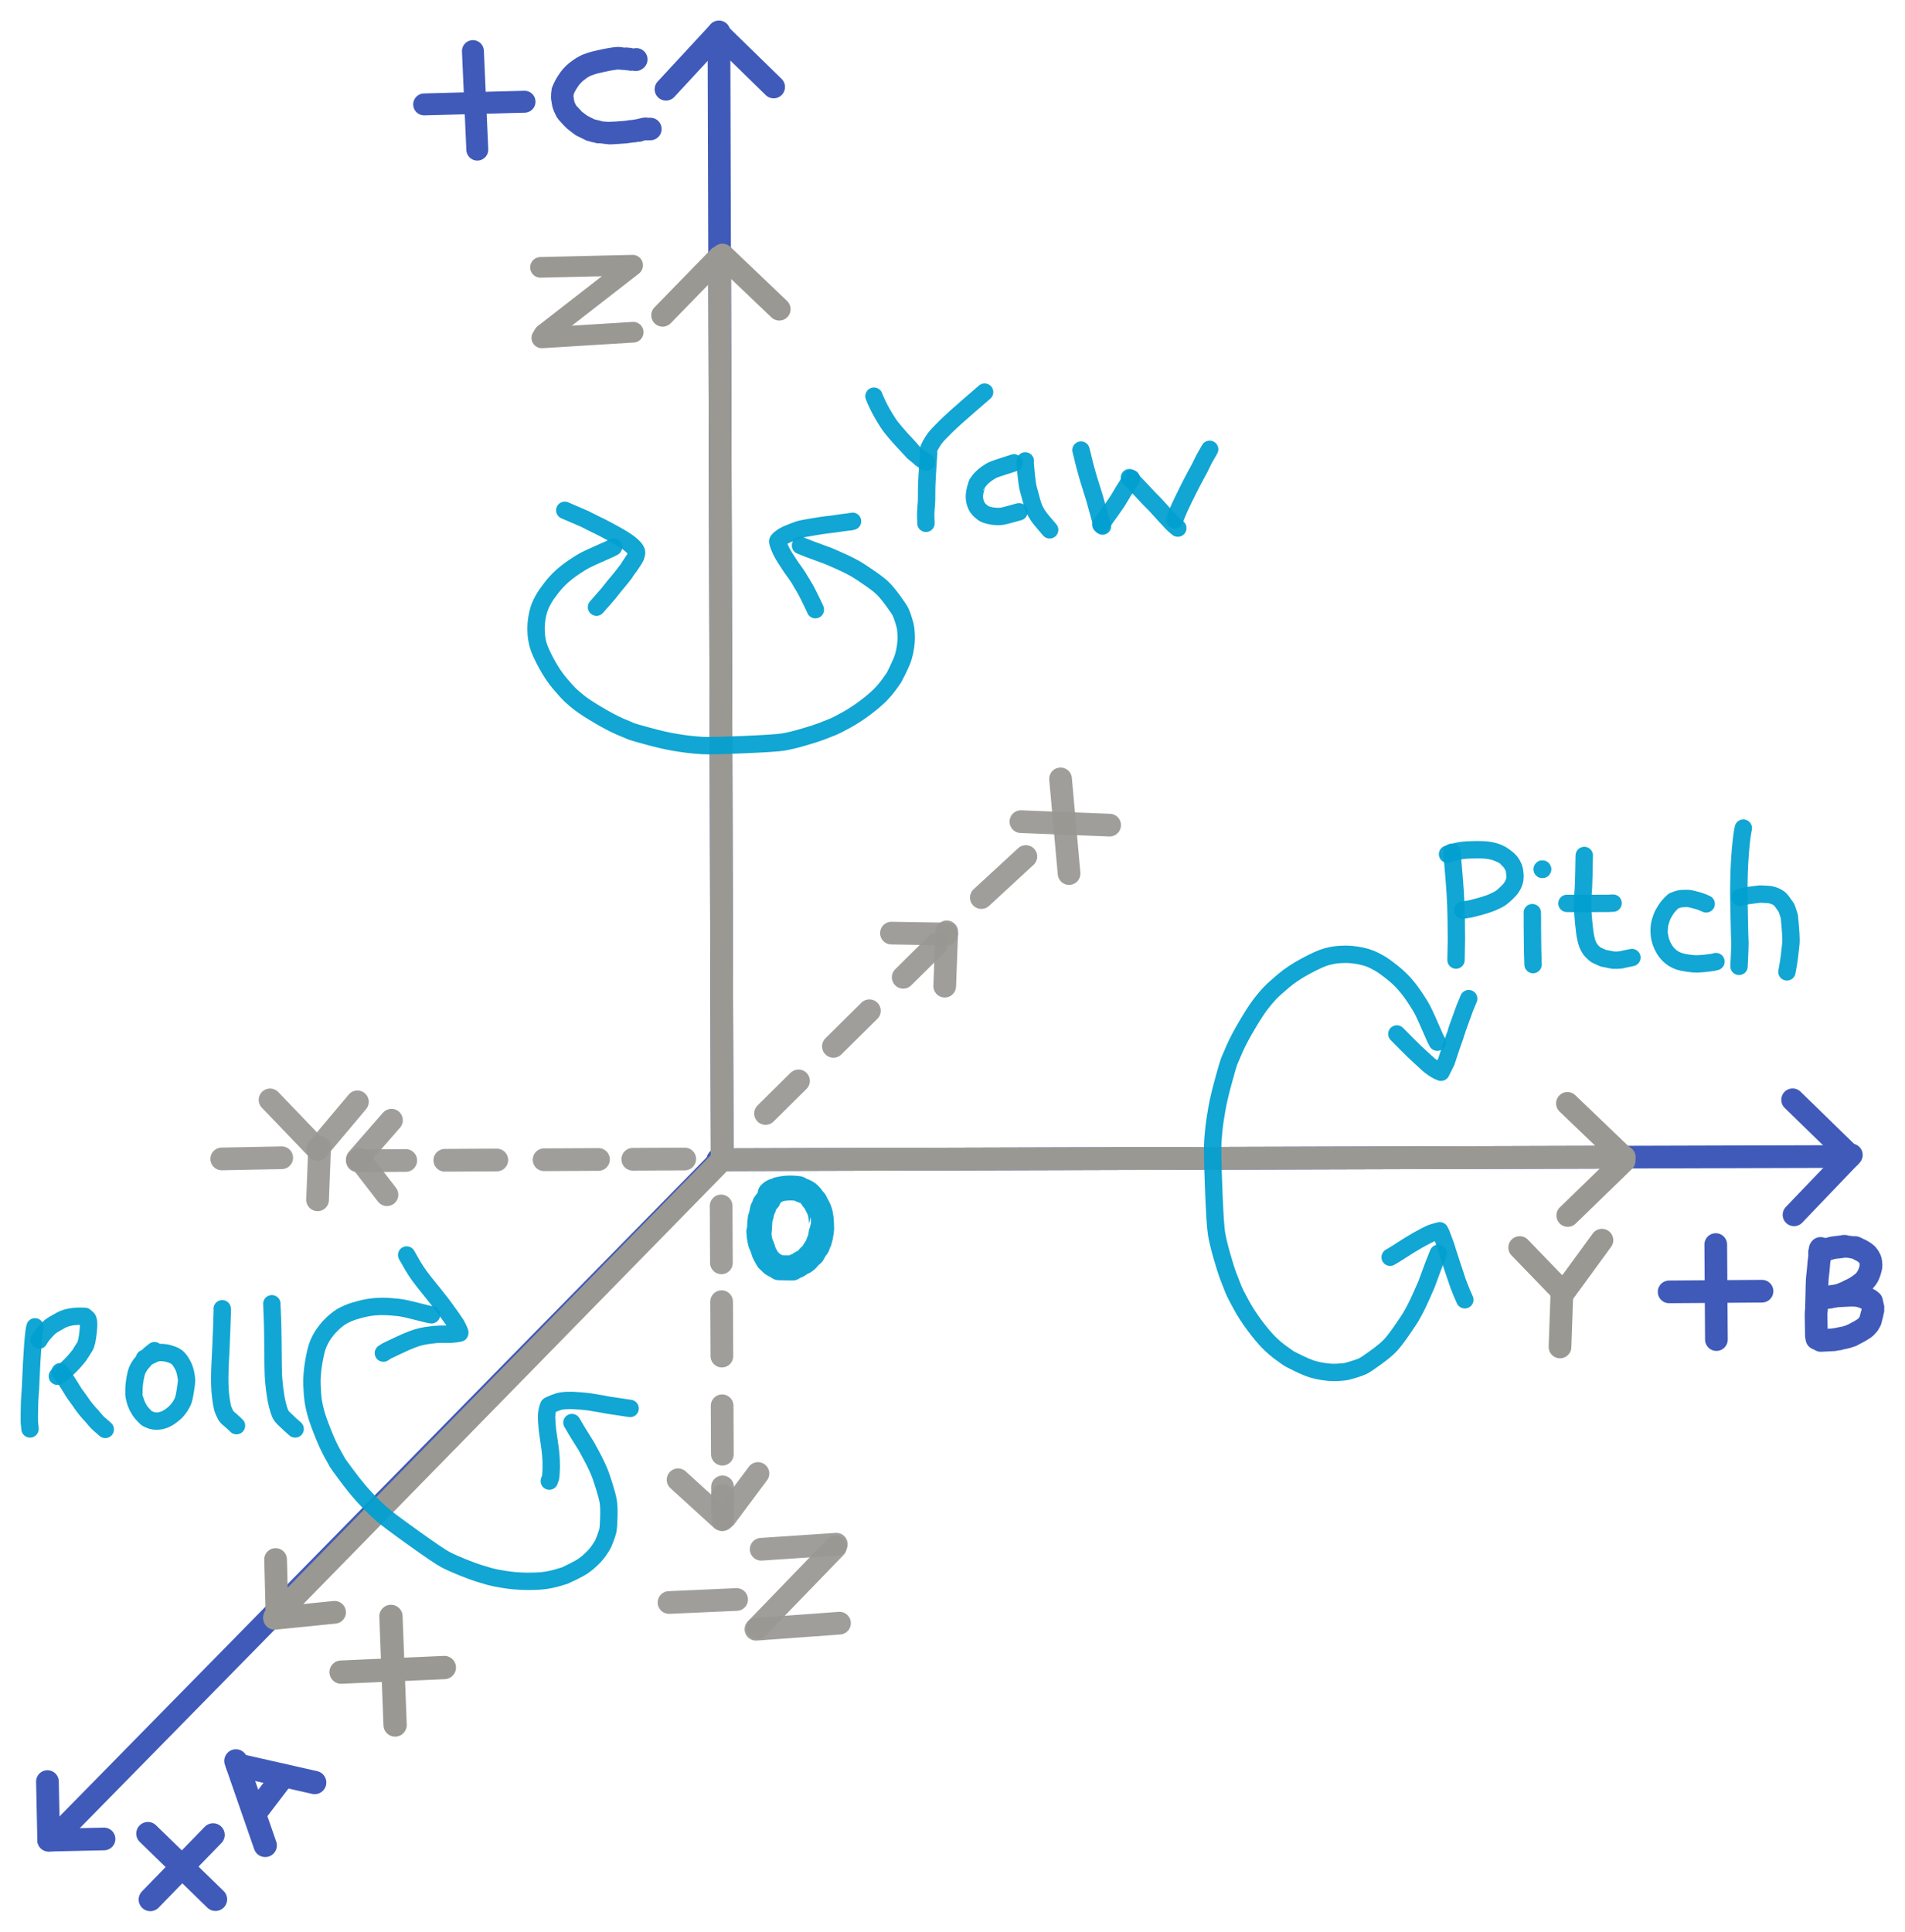 <?xml version="1.0" encoding="UTF-8" standalone="yes"?>
<svg xmlns="http://www.w3.org/2000/svg" xmlns:xlink="http://www.w3.org/1999/xlink" width="74.977mm" height="76.018mm" version="1.1" viewBox="-249.724 1855.119 389.644 395.052">
  <!--
	Exported with Concepts: Smarter Sketching
	Version: 4301 on iOS 18.6
	https://concepts.app/
	-->
  <title>7AC8F67A-E2E6-4BCC-AB7C-E992A8CE6981</title>
  <desc>Drawing exported from Concepts: Smarter Sketching</desc>
  <defs></defs>
  <g id="Pen_Copy_2" opacity="1.000">
    <path id="STROKE_d23e36e0-a03c-4e98-b3e6-4de5c8ccb312" opacity="1.000" fill="none" stroke="#405ab9" stroke-width="4.642" stroke-opacity="1.000" stroke-linecap="round" stroke-linejoin="round" d="M -102.674 1861.641 Q -102.669 1863.239 -102.667 1863.897 Q -102.665 1864.555 -102.664 1865.067 Q -102.662 1865.579 -102.661 1865.904 Q -102.661 1866.230 -102.660 1866.570 Q -102.659 1866.910 -102.658 1867.031 Q -102.658 1867.153 -102.641 1873.174 Q -102.623 1879.281 -102.607 1884.706 Q -102.590 1890.811 -102.574 1896.238 Q -102.556 1902.358 -102.541 1907.771 Q -102.522 1914.341 -102.508 1919.303 Q -102.490 1925.435 -102.474 1930.835 Q -102.455 1937.419 -102.441 1942.368 Q -102.422 1948.949 -102.408 1953.900 Q -102.389 1960.496 -102.375 1965.432 Q -102.357 1971.590 -102.342 1976.965 Q -102.324 1983.120 -102.308 1988.497 Q -102.291 1994.667 -102.275 2000.029 Q -102.257 2006.214 -102.242 2011.562 Q -102.224 2017.745 -102.209 2023.094 Q -102.190 2029.728 -102.176 2034.626 Q -102.158 2040.822 -102.142 2046.158 Q -102.124 2052.368 -102.109 2057.691 Q -102.092 2063.462 -102.076 2069.223 Q -102.059 2074.993 -102.043 2080.755 Q -102.026 2086.540 -102.009 2092.288 "></path>
    <path id="STROKE_d86c985a-c15b-4f16-b24c-312eb1897570" opacity="1.000" fill="none" stroke="#405ab9" stroke-width="4.642" stroke-opacity="1.000" stroke-linecap="round" stroke-linejoin="round" d="M -102.009 2092.288 L -102.902 2092.290 L -102.009 2092.288 Q -95.797 2092.270 -90.477 2092.254 Q -84.704 2092.238 -78.945 2092.221 Q -73.171 2092.205 -67.413 2092.188 Q -61.626 2092.171 -55.880 2092.155 Q -49.641 2092.137 -44.348 2092.122 Q -38.549 2092.105 -32.816 2092.088 Q -27.004 2092.072 -21.283 2092.055 Q -15.471 2092.039 -9.751 2092.022 Q -3.927 2092.005 1.781 2091.989 Q 7.606 2091.972 13.314 2091.956 Q 19.151 2091.939 24.846 2091.922 Q 30.684 2091.906 36.378 2091.889 Q 42.228 2091.872 47.911 2091.856 Q 53.762 2091.839 59.443 2091.823 Q 65.306 2091.806 70.975 2091.790 Q 76.839 2091.773 82.508 2091.756 Q 88.384 2091.739 94.040 2091.723 Q 99.928 2091.706 105.572 2091.690 Q 111.461 2091.673 117.105 2091.657 Q 123.006 2091.640 128.637 2091.624 "></path>
    <path id="STROKE_7fa9d9be-d659-487d-8579-de3e7d0f02dc" opacity="1.000" fill="none" stroke="#405ab9" stroke-width="4.642" stroke-opacity="1.000" stroke-linecap="round" stroke-linejoin="round" d="M -102.475 2092.350 L -239.044 2231.410 "></path>
  </g>
  <g id="New_Layer_1_Copy_2" opacity="1.000">
    <path id="STROKE_83976720-d278-41de-a2fc-0d55803b8b8a" opacity="1.000" fill="none" stroke="#9a9893" stroke-width="4.642" stroke-opacity="1.000" stroke-linecap="round" stroke-linejoin="round" d="M -102.541 1907.771 Q -102.537 1909.168 -102.537 1909.162 Q -102.535 1909.952 -102.533 1910.572 Q -102.531 1911.192 -102.529 1911.917 Q -102.527 1912.641 -102.526 1912.894 Q -102.525 1913.146 -102.526 1913.045 Q -102.526 1912.944 -102.508 1919.303 Q -102.491 1925.125 -102.474 1930.835 Q -102.457 1937.026 -102.441 1942.368 Q -102.424 1948.246 -102.408 1953.900 Q -102.390 1960.135 -102.375 1965.432 Q -102.358 1971.355 -102.342 1976.965 Q -102.324 1982.910 -102.308 1988.497 Q -102.291 1994.464 -102.275 2000.029 Q -102.258 2006.018 -102.242 2011.562 Q -102.225 2017.573 -102.209 2023.094 Q -102.191 2029.127 -102.176 2034.626 Q -102.158 2040.682 -102.142 2046.158 Q -102.125 2052.236 -102.109 2057.691 Q -102.091 2064.137 -102.076 2069.223 Q -102.059 2075.010 -102.043 2080.755 Q -102.026 2086.565 -102.009 2092.288 Q -102.015 2090.305 -102.016 2089.971 L -102.009 2092.288 "></path>
    <path id="STROKE_92e4d4c9-206d-4762-b0dd-a076df995fee" opacity="1.000" fill="none" stroke="#9a9893" stroke-width="4.642" stroke-opacity="1.000" stroke-linecap="round" stroke-linejoin="round" d="M -102.009 2092.288 L -102.012 2091.321 L -102.009 2092.288 "></path>
    <path id="STROKE_8ef46571-aff6-491a-a210-129b423563c2" opacity="1.000" fill="none" stroke="#9a9893" stroke-width="4.642" stroke-opacity="1.000" stroke-linecap="round" stroke-linejoin="round" d="M -102.009 2092.288 Q -101.029 2092.285 -100.707 2092.284 Q -100.384 2092.283 -99.750 2092.281 L -102.009 2092.288 Q -99.413 2092.280 -98.392 2092.277 L -102.009 2092.288 Q -97.718 2092.275 -97.372 2092.274 L -102.009 2092.288 Q -96.697 2092.272 -90.477 2092.255 Q -84.457 2092.237 -78.945 2092.221 Q -72.909 2092.204 -67.413 2092.188 Q -61.352 2092.171 -55.880 2092.155 Q -49.795 2092.137 -44.348 2092.122 Q -38.576 2092.105 -32.816 2092.088 Q -27.019 2092.072 -21.283 2092.055 Q -15.471 2092.039 -9.751 2092.022 Q -3.914 2092.005 1.781 2091.989 Q 7.642 2091.972 13.314 2091.956 Q 19.199 2091.939 24.846 2091.922 Q 31.093 2091.904 36.378 2091.889 Q 42.313 2091.872 47.911 2091.856 Q 53.869 2091.839 59.443 2091.823 Q 65.426 2091.805 70.975 2091.790 Q 76.974 2091.772 82.508 2091.756 "></path>
    <path id="STROKE_68f50308-d97f-40a2-b378-ced7e0891a04" opacity="1.000" fill="none" stroke="#9a9893" stroke-width="4.642" stroke-opacity="1.000" stroke-linecap="round" stroke-linejoin="round" d="M -102.388 2092.681 L -193.562 2185.837 "></path>
    <path id="STROKE_36847aa7-eba1-47aa-813b-a9d167d4923e" opacity="1.000" fill="none" stroke="#9a9893" stroke-width="4.642" stroke-opacity="1.000" stroke-linecap="round" stroke-linejoin="round" d="M -193.081 2184.635 L -193.357 2174.043 "></path>
    <path id="STROKE_d5401e7a-428c-4424-8d04-145e3cf23022" opacity="1.000" fill="none" stroke="#9a9893" stroke-width="4.642" stroke-opacity="1.000" stroke-linecap="round" stroke-linejoin="round" d="M -193.561 2186.074 L -181.291 2184.837 "></path>
    <path id="STROKE_deec2e3d-0d65-4c2e-9920-3df0b2d16101" opacity="1.000" fill="none" stroke="#9a9893" stroke-width="4.642" stroke-opacity="1.000" stroke-linecap="round" stroke-linejoin="round" d="M -114.196 1919.594 L -102.654 1907.750 "></path>
    <path id="STROKE_eda4c35e-4179-4bd9-83f9-55c65aa0ad43" opacity="1.000" fill="none" stroke="#9a9893" stroke-width="4.642" stroke-opacity="1.000" stroke-linecap="round" stroke-linejoin="round" d="M -101.946 1907.274 L -90.338 1918.346 "></path>
    <path id="STROKE_8797ae91-63a9-43a2-85e1-4225639661aa" opacity="1.000" fill="none" stroke="#9a9893" stroke-width="4.642" stroke-opacity="1.000" stroke-linecap="round" stroke-linejoin="round" d="M 70.877 2080.765 L 82.064 2091.486 "></path>
    <path id="STROKE_e42440a3-1e92-4cb1-9a81-ddf0a2916fad" opacity="1.000" fill="none" stroke="#9a9893" stroke-width="4.642" stroke-opacity="1.000" stroke-linecap="round" stroke-linejoin="round" d="M 70.943 2103.683 L 82.475 2092.497 "></path>
    <path id="STROKE_f894f5e3-8247-4315-826f-386d85434a0a" opacity="1.000" fill="none" stroke="#9a9893" stroke-width="4.763" stroke-opacity="1.000" stroke-linecap="round" stroke-linejoin="round" d="M -169.760 2185.678 L -168.912 2207.881 "></path>
    <path id="STROKE_19c37628-e6fb-4977-8d54-309134afa1af" opacity="1.000" fill="none" stroke="#9a9893" stroke-width="4.763" stroke-opacity="1.000" stroke-linecap="round" stroke-linejoin="round" d="M -179.957 2197.074 L -158.839 2196.132 "></path>
    <path id="STROKE_2ce9dd53-6202-46e1-9682-4f8ec1846d8e" opacity="1.000" fill="none" stroke="#9a9893" stroke-width="4.642" stroke-opacity="1.000" stroke-linecap="round" stroke-linejoin="round" d="M 61.113 2110.243 L 69.752 2119.183 "></path>
    <path id="STROKE_f0635749-9f79-46e9-a960-20e8688b0469" opacity="1.000" fill="none" stroke="#9a9893" stroke-width="4.642" stroke-opacity="1.000" stroke-linecap="round" stroke-linejoin="round" d="M 77.930 2108.737 L 70.150 2119.394 "></path>
    <path id="STROKE_c5337160-ae37-4b77-b5a6-f0e5b644242f" opacity="1.000" fill="none" stroke="#9a9893" stroke-width="4.642" stroke-opacity="1.000" stroke-linecap="round" stroke-linejoin="round" d="M 69.748 2119.387 L 69.355 2130.573 "></path>
    <path id="STROKE_a7b0c4b1-2f1d-4cc0-83e2-5a52df730d54" opacity="1.000" fill="none" stroke="#9a9893" stroke-width="4.224" stroke-opacity="1.000" stroke-linecap="round" stroke-linejoin="round" d="M -139.169 1909.797 L -120.324 1909.353 "></path>
    <path id="STROKE_32af314f-b11a-4953-9b05-80f8acd81b6f" opacity="1.000" fill="none" stroke="#9a9893" stroke-width="4.224" stroke-opacity="1.000" stroke-linecap="round" stroke-linejoin="round" d="M -138.904 1924.216 L -120.207 1923.058 "></path>
    <path id="STROKE_2112a8a3-8359-4157-856d-8312a72cbaf2" opacity="1.000" fill="none" stroke="#9a9893" stroke-width="4.224" stroke-opacity="1.000" stroke-linecap="round" stroke-linejoin="round" d="M -120.463 1909.495 L -138.480 1923.498 "></path>
    <path id="STROKE_682df3d2-754c-4879-ac89-6e0044c1b386" opacity="1.000" fill="none" stroke="#405ab9" stroke-width="4.642" stroke-opacity="1.000" stroke-linecap="round" stroke-linejoin="round" d="M 116.934 2080.029 L 128.284 2091.091 "></path>
    <path id="STROKE_441396e3-45ab-4812-a92d-ecdf389e7478" opacity="1.000" fill="none" stroke="#405ab9" stroke-width="4.642" stroke-opacity="1.000" stroke-linecap="round" stroke-linejoin="round" d="M 128.945 2091.307 L 117.222 2103.551 "></path>
    <path id="STROKE_e8de6653-b3dd-446c-948b-a38ab0dfed84" opacity="1.000" fill="none" stroke="#405ab9" stroke-width="4.763" stroke-opacity="1.000" stroke-linecap="round" stroke-linejoin="round" d="M -201.473 2215.227 L -195.477 2232.513 "></path>
    <path id="STROKE_a61cd5cd-c361-4ba8-8ca7-314868a350d5" opacity="1.000" fill="none" stroke="#405ab9" stroke-width="4.763" stroke-opacity="1.000" stroke-linecap="round" stroke-linejoin="round" d="M -201.174 2216.066 L -185.359 2219.651 "></path>
    <path id="STROKE_b957e9d0-3f26-4101-a4b1-30cc426d6b6a" opacity="1.000" fill="none" stroke="#405ab9" stroke-width="4.763" stroke-opacity="1.000" stroke-linecap="round" stroke-linejoin="round" d="M -197.042 2225.242 L -191.714 2218.242 "></path>
    <path id="STROKE_dcf653ee-fb00-4126-a88a-7f7e35ca07c7" opacity="1.000" fill="none" stroke="#405ab9" stroke-width="4.642" stroke-opacity="1.000" stroke-linecap="round" stroke-linejoin="round" d="M -240.022 2219.456 L -239.767 2231.439 "></path>
    <path id="STROKE_e6ba2fac-47b6-4d09-b671-98abdef22e36" opacity="1.000" fill="none" stroke="#405ab9" stroke-width="4.642" stroke-opacity="1.000" stroke-linecap="round" stroke-linejoin="round" d="M -239.767 2231.439 L -228.449 2231.188 "></path>
    <path id="STROKE_0b60b6a0-09bd-453b-8705-503c49a76dfe" opacity="1.000" fill="none" stroke="#405ab9" stroke-width="4.642" stroke-opacity="1.000" stroke-linecap="round" stroke-linejoin="round" d="M -113.505 1873.371 L -102.726 1861.727 "></path>
    <path id="STROKE_eda735f7-9a36-4872-8440-b761ae0d2115" opacity="1.000" fill="none" stroke="#405ab9" stroke-width="4.642" stroke-opacity="1.000" stroke-linecap="round" stroke-linejoin="round" d="M -91.484 1872.907 L -102.527 1862.127 "></path>
    <path id="STROKE_51b7d588-3dde-4e0e-93aa-9288fb17e6a4" opacity="1.000" fill="none" stroke="#405ab9" stroke-width="4.642" stroke-opacity="1.000" stroke-linecap="round" stroke-linejoin="round" d="M 122.650 2110.427 L 122.575 2110.542 Q 122.455 2112.007 122.448 2112.171 Q 122.441 2112.334 122.385 2112.690 Q 122.329 2113.046 122.302 2113.322 Q 122.276 2113.598 122.237 2114.150 Q 122.197 2114.702 122.152 2115.019 Q 122.106 2115.337 122.096 2115.569 Q 122.086 2115.800 122.031 2116.104 Q 121.976 2116.409 121.933 2117.728 Q 121.889 2119.048 121.803 2123.017 Q 121.722 2123.553 121.727 2123.947 L 121.802 2128.383 L 121.903 2128.849 "></path>
    <path id="STROKE_ab4278fd-6592-4c13-ba35-824f611c774e" opacity="1.000" fill="none" stroke="#405ab9" stroke-width="4.642" stroke-opacity="1.000" stroke-linecap="round" stroke-linejoin="round" d="M 122.454 2111.230 L 122.909 2111.107 Q 122.949 2111.052 123.676 2110.780 Q 123.766 2110.675 124.215 2110.579 Q 124.306 2110.491 124.712 2110.416 Q 124.873 2110.299 127.134 2110.051 Q 127.467 2109.953 127.548 2109.986 Q 128.569 2110.017 128.607 2110.036 Q 128.644 2110.055 128.909 2110.108 Q 129.174 2110.161 129.764 2110.257 Q 129.827 2110.320 130.429 2110.557 Q 130.721 2110.746 130.790 2110.748 Q 131.056 2110.901 131.292 2111.028 Q 131.527 2111.156 131.596 2111.211 Q 131.666 2111.266 132.161 2111.674 Q 132.632 2112.258 132.760 2112.598 Q 132.887 2112.938 132.924 2113.255 Q 132.961 2113.572 132.971 2113.914 Q 132.981 2114.255 132.671 2115.268 Q 132.630 2115.306 132.430 2115.870 L 132.373 2115.927 L 132.283 2116.169 L 132.157 2116.312 Q 132.079 2116.557 131.869 2116.747 Q 131.666 2117.018 131.464 2117.243 L 131.281 2117.424 Q 131.054 2117.547 130.799 2117.748 L 130.697 2117.882 Q 130.583 2117.928 130.407 2118.040 Q 130.230 2118.153 129.978 2118.316 Q 129.726 2118.479 129.657 2118.510 Q 129.588 2118.540 129.425 2118.636 Q 129.262 2118.732 129.080 2118.822 Q 128.897 2118.912 128.377 2119.151 Q 128.307 2119.227 127.935 2119.390 L 127.880 2119.441 L 127.553 2119.535 Q 127.469 2119.624 126.933 2119.797 L 126.878 2119.844 Q 126.799 2119.904 126.243 2120.037 Q 125.687 2120.171 124.267 2120.353 L 124.184 2120.423 L 123.912 2120.455 L 123.281 2120.631 "></path>
    <path id="STROKE_9b19ce9d-46b9-4be4-9873-57fee6272354" opacity="1.000" fill="none" stroke="#405ab9" stroke-width="4.642" stroke-opacity="1.000" stroke-linecap="round" stroke-linejoin="round" d="M 124.080 2120.431 L 124.751 2120.358 L 124.929 2120.282 Q 125.209 2120.261 125.301 2120.238 Q 125.393 2120.214 125.653 2120.173 Q 125.914 2120.133 127.127 2120.073 Q 128.339 2120.013 128.744 2119.992 Q 129.149 2119.971 130.452 2120.059 L 130.569 2120.134 L 130.912 2120.184 Q 131.019 2120.281 131.142 2120.311 Q 131.265 2120.341 131.738 2120.527 Q 132.211 2120.713 132.423 2120.818 Q 132.635 2120.923 132.763 2121.004 Q 132.891 2121.085 133.078 2121.266 Q 133.361 2122.428 133.376 2122.543 Q 133.390 2122.659 133.360 2123.049 L 133.332 2123.108 Q 133.328 2123.333 132.822 2125.239 Q 132.577 2125.684 132.416 2125.941 Q 132.348 2125.994 132.247 2126.133 Q 132.146 2126.272 131.906 2126.479 L 131.864 2126.548 L 131.545 2126.793 Q 131.211 2127.000 130.826 2127.243 Q 130.442 2127.486 130.214 2127.566 Q 129.985 2127.761 129.820 2127.786 L 129.538 2127.940 Q 129.472 2128.012 129.103 2128.139 L 128.989 2128.243 Q 128.520 2128.358 128.471 2128.401 Q 128.422 2128.443 128.083 2128.531 Q 127.744 2128.619 127.372 2128.708 Q 126.999 2128.797 126.575 2128.860 Q 126.372 2128.968 126.284 2128.967 Q 126.197 2128.966 125.682 2129.025 Q 125.559 2129.085 125.377 2129.106 Q 125.195 2129.127 122.710 2129.240 L 122.704 2129.240 "></path>
    <path id="STROKE_b18346ea-e463-46b1-b19c-12bf4655baf9" opacity="1.000" fill="none" stroke="#405ab9" stroke-width="4.618" stroke-opacity="1.000" stroke-linecap="round" stroke-linejoin="round" d="M -119.584 1867.266 L -119.690 1867.336 Q -120.006 1867.373 -120.025 1867.357 Q -120.043 1867.341 -120.180 1867.340 Q -120.316 1867.339 -120.594 1867.292 Q -120.872 1867.246 -121.052 1867.190 Q -121.344 1867.240 -121.607 1867.138 Q -121.712 1867.160 -123.265 1867.026 Q -123.503 1867.019 -123.987 1867.085 Q -124.470 1867.152 -124.959 1867.236 Q -125.448 1867.320 -125.582 1867.351 Q -125.715 1867.382 -126.915 1867.635 Q -128.115 1867.889 -128.833 1868.129 Q -129.551 1868.368 -129.762 1868.458 Q -129.973 1868.548 -130.284 1868.735 Q -130.594 1868.922 -130.647 1868.941 Q -130.700 1868.960 -130.875 1869.088 Q -131.050 1869.217 -131.565 1869.585 Q -132.080 1869.953 -132.409 1870.302 Q -132.738 1870.651 -132.928 1870.858 Q -133.119 1871.066 -133.671 1871.904 Q -134.224 1872.742 -134.626 1873.765 Q -134.607 1873.888 -134.708 1874.384 Q -134.690 1874.494 -134.716 1874.680 Q -134.743 1874.867 -134.704 1875.217 Q -134.665 1875.566 -134.566 1876.036 Q -134.550 1876.213 -134.437 1876.607 Q -134.324 1877.001 -134.016 1877.564 Q -133.940 1877.824 -133.752 1878.043 Q -133.564 1878.263 -133.442 1878.396 Q -133.319 1878.528 -132.505 1879.408 Q -132.407 1879.542 -131.658 1880.127 Q -130.908 1880.712 -130.759 1880.809 Q -130.609 1880.905 -130.418 1880.951 Q -130.213 1881.086 -129.743 1881.302 Q -129.274 1881.518 -128.946 1881.700 L -128.574 1881.799 Q -128.486 1881.797 -128.080 1881.940 Q -127.896 1881.903 -127.344 1882.114 Q -126.707 1882.218 -126.668 1882.213 Q -126.629 1882.208 -125.367 1882.353 Q -125.226 1882.338 -124.520 1882.318 Q -123.814 1882.298 -123.384 1882.255 Q -122.954 1882.212 -122.595 1882.193 Q -122.236 1882.174 -121.861 1882.143 Q -121.487 1882.112 -120.957 1882.022 Q -120.427 1881.932 -120.317 1881.944 Q -120.207 1881.957 -120.037 1881.932 Q -119.867 1881.908 -119.549 1881.822 L -119.095 1881.813 L -118.750 1881.676 Q -118.544 1881.675 -118.300 1881.573 Q -118.110 1881.575 -117.885 1881.476 L -117.658 1881.452 L -117.386 1881.514 L -116.708 1881.499 "></path>
    <path id="STROKE_cc7d66e0-5824-47b6-acc5-35df04ab74b0" opacity="1.000" fill="none" stroke="#405ab9" stroke-width="4.763" stroke-opacity="1.000" stroke-linecap="round" stroke-linejoin="round" d="M -218.985 2243.578 L -206.139 2230.361 "></path>
    <path id="STROKE_ffe1b372-6404-4fcc-b18d-f5cc871720f0" opacity="1.000" fill="none" stroke="#405ab9" stroke-width="4.763" stroke-opacity="1.000" stroke-linecap="round" stroke-linejoin="round" d="M -219.473 2230.094 L -205.652 2243.537 "></path>
    <path id="STROKE_8c3acef7-5b39-4595-a4b0-794648f0b2ab" opacity="1.000" fill="none" stroke="#405ab9" stroke-width="4.642" stroke-opacity="1.000" stroke-linecap="round" stroke-linejoin="round" d="M 101.213 2109.634 L 101.345 2129.063 "></path>
    <path id="STROKE_1e407a80-f5aa-4077-b92f-47834f63d3cf" opacity="1.000" fill="none" stroke="#405ab9" stroke-width="4.642" stroke-opacity="1.000" stroke-linecap="round" stroke-linejoin="round" d="M 91.675 2119.308 L 110.670 2119.171 "></path>
    <path id="STROKE_880e2069-f398-453b-a5d5-2b55110196e7" opacity="1.000" fill="none" stroke="#405ab9" stroke-width="4.485" stroke-opacity="1.000" stroke-linecap="round" stroke-linejoin="round" d="M -142.437 1875.921 L -162.968 1876.470 "></path>
    <path id="STROKE_5f2f8f55-2eda-4b1e-bf10-e34d0cc6d4d4" opacity="1.000" fill="none" stroke="#405ab9" stroke-width="4.485" stroke-opacity="1.000" stroke-linecap="round" stroke-linejoin="round" d="M -152.993 1865.570 L -152.097 1885.714 "></path>
    <path id="STROKE_99b0cc96-c7a2-4cbc-b66e-65483c132f75" opacity="0.930" fill="none" stroke="#9a9893" stroke-width="4.642" stroke-opacity="1.000" stroke-linecap="round" stroke-linejoin="round" d="M -92.987 2082.678 L -93.098 2082.788 Q -93.218 2082.906 -93.025 2082.716 Q -92.833 2082.525 -92.291 2081.989 Q -91.748 2081.453 -91.515 2081.221 Q -91.281 2080.990 -91.183 2080.894 Q -91.086 2080.797 -90.523 2080.241 Q -89.961 2079.685 -89.574 2079.302 Q -89.187 2078.919 -88.765 2078.501 Q -88.342 2078.083 -88.075 2077.819 Q -87.807 2077.554 -86.400 2076.162 Q -86.509 2076.270 -86.617 2076.377 "></path>
    <path id="STROKE_ef7e8c24-a2b1-4846-9722-bd5d737b84fe" opacity="0.930" fill="none" stroke="#9a9893" stroke-width="4.642" stroke-opacity="1.000" stroke-linecap="round" stroke-linejoin="round" d="M -79.262 2069.102 Q -79.165 2069.006 -79.257 2069.096 Q -79.348 2069.187 -78.623 2068.469 Q -77.897 2067.751 -76.985 2066.849 Q -76.072 2065.946 -75.454 2065.335 Q -74.836 2064.724 -74.575 2064.465 Q -74.313 2064.206 -74.149 2064.044 Q -73.986 2063.882 -73.776 2063.674 Q -73.566 2063.467 -73.480 2063.381 Q -73.394 2063.296 -73.229 2063.134 Q -73.065 2062.972 -73.147 2063.053 Q -73.229 2063.134 -71.901 2061.820 Q -72.206 2062.122 -72.289 2062.204 Q -72.372 2062.286 -72.446 2062.359 Q -72.519 2062.431 -72.788 2062.698 "></path>
    <path id="STROKE_941eef9b-b0c8-4be5-90f8-949141fc8b46" opacity="0.930" fill="none" stroke="#9a9893" stroke-width="4.642" stroke-opacity="1.000" stroke-linecap="round" stroke-linejoin="round" d="M -64.984 2054.978 Q -64.852 2054.847 -64.003 2054.008 Q -63.154 2053.168 -58.178 2048.246 L -58.291 2048.357 "></path>
    <path id="STROKE_499a3fa5-94f4-49f8-a3c6-90a98c3d043c" opacity="0.930" fill="none" stroke="#9a9893" stroke-width="4.642" stroke-opacity="1.000" stroke-linecap="round" stroke-linejoin="round" d="M -67.394 2045.944 L -56.081 2046.130 "></path>
    <path id="STROKE_53bdd85f-1e29-4ab2-9736-afcb1e931fb2" opacity="0.930" fill="none" stroke="#9a9893" stroke-width="4.642" stroke-opacity="1.000" stroke-linecap="round" stroke-linejoin="round" d="M -56.082 2045.685 L -56.491 2056.789 "></path>
    <path id="STROKE_750cadc0-892e-45fa-98bd-366021d44eae" opacity="0.930" fill="none" stroke="#9a9893" stroke-width="4.642" stroke-opacity="1.000" stroke-linecap="round" stroke-linejoin="round" d="M -112.889 2182.834 L -99.057 2182.220 "></path>
    <path id="STROKE_f1a2e3e4-3fd7-41c4-ae3a-4d990cdea7fe" opacity="0.930" fill="none" stroke="#9a9893" stroke-width="4.642" stroke-opacity="1.000" stroke-linecap="round" stroke-linejoin="round" d="M -94.031 2171.946 L -78.661 2170.917 "></path>
    <path id="STROKE_49d0906e-613b-42e6-b713-a14d5c76f621" opacity="0.930" fill="none" stroke="#9a9893" stroke-width="4.642" stroke-opacity="1.000" stroke-linecap="round" stroke-linejoin="round" d="M -78.846 2171.496 L -94.730 2187.921 "></path>
    <path id="STROKE_0c4d3786-d869-4aad-a89d-74b63407b1ef" opacity="0.930" fill="none" stroke="#9a9893" stroke-width="4.642" stroke-opacity="1.000" stroke-linecap="round" stroke-linejoin="round" d="M -95.102 2188.306 L -78.014 2187.063 "></path>
    <path id="STROKE_328f53f4-244f-43b2-83b7-2fb3e86e5edf" opacity="0.930" fill="none" stroke="#9a9893" stroke-width="4.642" stroke-opacity="1.000" stroke-linecap="round" stroke-linejoin="round" d="M -176.637 2092.493 Q -176.316 2092.491 -175.915 2092.489 Q -175.515 2092.487 -175.257 2092.486 Q -174.999 2092.485 -174.727 2092.483 Q -174.456 2092.482 -174.487 2092.482 Q -174.518 2092.482 -174.341 2092.481 Q -174.163 2092.480 -174.110 2092.480 Q -174.057 2092.479 -173.882 2092.479 Q -173.706 2092.478 -173.642 2092.478 Q -173.578 2092.477 -173.398 2092.476 Q -173.218 2092.475 -173.155 2092.475 Q -173.091 2092.474 -172.916 2092.473 Q -172.740 2092.472 -172.674 2092.472 Q -172.607 2092.472 -172.430 2092.471 Q -172.253 2092.470 -172.189 2092.470 Q -172.125 2092.469 -171.950 2092.468 Q -171.774 2092.467 -171.708 2092.467 Q -171.641 2092.467 -171.464 2092.466 Q -171.287 2092.465 -171.223 2092.464 Q -171.159 2092.464 -170.979 2092.463 Q -170.800 2092.462 -170.736 2092.462 Q -170.672 2092.461 -170.497 2092.460 Q -170.321 2092.460 -170.257 2092.459 Q -170.193 2092.459 -170.013 2092.458 Q -169.834 2092.457 -169.770 2092.457 Q -169.706 2092.457 -169.531 2092.456 Q -169.356 2092.455 -169.289 2092.454 Q -169.223 2092.454 -169.046 2092.453 Q -168.869 2092.452 -168.805 2092.452 Q -168.741 2092.451 -168.565 2092.450 Q -168.389 2092.449 -168.322 2092.449 Q -168.256 2092.449 -168.079 2092.448 Q -167.902 2092.447 -167.838 2092.446 Q -167.773 2092.446 -167.594 2092.445 Q -167.414 2092.444 -167.350 2092.444 Q -167.287 2092.444 -167.138 2092.443 Q -166.990 2092.442 -166.728 2092.441 "></path>
    <path id="STROKE_6049d76e-58f9-42c8-bc39-9d758db56a0c" opacity="0.930" fill="none" stroke="#9a9893" stroke-width="4.642" stroke-opacity="1.000" stroke-linecap="round" stroke-linejoin="round" d="M -158.746 2092.398 Q -158.116 2092.395 -157.740 2092.393 Q -157.363 2092.391 -156.953 2092.389 Q -156.544 2092.386 -156.581 2092.387 Q -156.617 2092.387 -156.386 2092.386 Q -156.155 2092.385 -156.060 2092.384 Q -155.965 2092.384 -156.026 2092.384 Q -156.087 2092.384 -155.364 2092.380 Q -154.640 2092.376 -153.910 2092.373 Q -153.179 2092.369 -152.937 2092.367 Q -152.695 2092.366 -152.772 2092.366 Q -152.848 2092.367 -152.656 2092.366 Q -152.465 2092.365 -151.077 2092.357 Q -149.689 2092.350 -148.106 2092.342 "></path>
    <path id="STROKE_188ac458-b37c-4531-a7b6-6483bd8e7313" opacity="0.930" fill="none" stroke="#9a9893" stroke-width="4.642" stroke-opacity="1.000" stroke-linecap="round" stroke-linejoin="round" d="M -138.438 2092.290 Q -138.353 2092.290 -137.450 2092.285 Q -136.547 2092.280 -135.803 2092.276 Q -135.058 2092.272 -134.606 2092.270 Q -134.153 2092.268 -133.753 2092.266 Q -133.352 2092.263 -133.162 2092.262 Q -132.972 2092.261 -132.786 2092.260 Q -132.600 2092.259 -132.488 2092.259 Q -132.376 2092.258 -132.205 2092.257 Q -132.034 2092.256 -131.921 2092.256 Q -131.807 2092.255 -131.969 2092.256 Q -132.130 2092.257 -131.269 2092.252 Q -130.407 2092.248 -129.753 2092.244 Q -129.099 2092.241 -128.776 2092.239 Q -128.454 2092.237 -128.245 2092.236 Q -128.036 2092.235 -127.819 2092.234 Q -127.603 2092.233 -127.311 2092.231 "></path>
    <path id="STROKE_de8cc8d5-9d1c-4647-9808-57b0833c3ba4" opacity="0.930" fill="none" stroke="#9a9893" stroke-width="4.642" stroke-opacity="1.000" stroke-linecap="round" stroke-linejoin="round" d="M -120.303 2092.194 Q -119.645 2092.191 -118.212 2092.183 Q -116.780 2092.175 -115.832 2092.170 Q -114.883 2092.165 -114.177 2092.162 Q -113.471 2092.158 -113.269 2092.157 Q -113.067 2092.156 -112.654 2092.154 Q -112.241 2092.151 -112.303 2092.152 Q -112.365 2092.152 -112.315 2092.152 Q -112.265 2092.151 -109.662 2092.138 L -109.903 2092.139 "></path>
    <path id="STROKE_ddbf9001-4d3d-46fe-85b8-1e1f7b7f6005" opacity="0.930" fill="none" stroke="#9a9893" stroke-width="4.642" stroke-opacity="1.000" stroke-linecap="round" stroke-linejoin="round" d="M -169.651 2084.202 L -176.637 2092.204 "></path>
    <path id="STROKE_770dc9e3-4e16-4a85-8200-b7d0d19fe327" opacity="0.930" fill="none" stroke="#9a9893" stroke-width="4.642" stroke-opacity="1.000" stroke-linecap="round" stroke-linejoin="round" d="M -176.157 2092.203 L -170.573 2099.438 "></path>
    <path id="STROKE_cbc9a28f-4059-4694-991d-a22f84c8e9cb" opacity="0.930" fill="none" stroke="#9a9893" stroke-width="4.642" stroke-opacity="1.000" stroke-linecap="round" stroke-linejoin="round" d="M -49.001 2038.673 L -39.901 2030.277 "></path>
    <path id="STROKE_7a29a5f4-4b21-446d-8b99-5bf05cc11600" opacity="0.930" fill="none" stroke="#9a9893" stroke-width="4.642" stroke-opacity="1.000" stroke-linecap="round" stroke-linejoin="round" d="M -32.801 2014.402 L -31.058 2033.762 "></path>
    <path id="STROKE_6e9df590-8556-466c-bee0-7bc181ebffc9" opacity="0.930" fill="none" stroke="#9a9893" stroke-width="4.642" stroke-opacity="1.000" stroke-linecap="round" stroke-linejoin="round" d="M -40.914 2023.149 L -22.761 2023.859 "></path>
    <path id="STROKE_4e2f2814-3581-4ea7-bc1f-8a20bd1bd573" opacity="0.930" fill="none" stroke="#9a9893" stroke-width="4.642" stroke-opacity="1.000" stroke-linecap="round" stroke-linejoin="round" d="M -102.225 2101.739 Q -102.222 2102.197 -102.220 2102.581 Q -102.219 2102.965 -102.217 2103.319 Q -102.215 2103.673 -102.215 2103.775 Q -102.214 2103.877 -102.213 2104.066 Q -102.212 2104.255 -102.212 2104.319 Q -102.212 2104.384 -102.211 2104.567 Q -102.210 2104.750 -102.209 2104.814 Q -102.209 2104.879 -102.208 2105.062 Q -102.207 2105.246 -102.207 2105.311 Q -102.207 2105.375 -102.206 2105.559 Q -102.205 2105.743 -102.204 2105.807 Q -102.204 2105.872 -102.203 2106.049 Q -102.202 2106.227 -102.202 2106.295 Q -102.202 2106.364 -102.201 2106.544 Q -102.200 2106.724 -102.200 2106.792 Q -102.199 2106.860 -102.198 2107.040 Q -102.197 2107.220 -102.197 2107.288 Q -102.197 2107.356 -102.196 2107.537 Q -102.195 2107.717 -102.195 2107.785 Q -102.194 2107.853 -102.194 2108.033 Q -102.193 2108.214 -102.192 2108.279 Q -102.192 2108.344 -102.191 2108.527 Q -102.190 2108.711 -102.190 2108.776 Q -102.190 2108.840 -102.189 2109.024 Q -102.188 2109.207 -102.187 2109.272 Q -102.187 2109.337 -102.186 2109.520 Q -102.185 2109.703 -102.185 2109.768 Q -102.185 2109.833 -102.184 2110.016 Q -102.183 2110.200 -102.182 2110.264 Q -102.182 2110.329 -102.181 2110.507 Q -102.180 2110.684 -102.180 2110.753 Q -102.180 2110.821 -102.179 2111.001 Q -102.178 2111.181 -102.178 2111.250 Q -102.177 2111.318 -102.176 2111.498 Q -102.176 2111.678 -102.175 2111.746 Q -102.175 2111.814 -102.174 2111.994 Q -102.173 2112.174 -102.173 2112.242 Q -102.172 2112.311 -102.172 2112.491 Q -102.171 2112.671 -102.170 2112.736 Q -102.170 2112.801 -102.169 2112.956 Q -102.168 2113.111 -102.167 2113.378 "></path>
    <path id="STROKE_8206481b-4b77-403c-b39b-a568a0ccc608" opacity="0.930" fill="none" stroke="#9a9893" stroke-width="4.642" stroke-opacity="1.000" stroke-linecap="round" stroke-linejoin="round" d="M -102.128 2121.311 Q -102.125 2121.940 -102.123 2122.381 Q -102.120 2122.822 -102.119 2123.014 Q -102.119 2123.206 -102.118 2123.389 Q -102.117 2123.573 -102.116 2123.638 Q -102.116 2123.703 -102.115 2123.880 Q -102.114 2124.058 -102.114 2124.126 Q -102.114 2124.194 -102.113 2124.375 Q -102.112 2124.555 -102.112 2124.623 Q -102.111 2124.691 -102.110 2124.871 Q -102.109 2125.051 -102.109 2125.119 Q -102.109 2125.187 -102.108 2125.367 Q -102.107 2125.547 -102.107 2125.615 Q -102.106 2125.684 -102.105 2125.864 Q -102.105 2126.044 -102.104 2126.109 Q -102.104 2126.174 -102.103 2126.358 Q -102.102 2126.542 -102.102 2126.606 Q -102.101 2126.671 -102.101 2126.854 Q -102.100 2127.038 -102.099 2127.103 Q -102.099 2127.167 -102.098 2127.351 Q -102.097 2127.534 -102.097 2127.599 Q -102.097 2127.664 -102.096 2127.847 Q -102.095 2128.031 -102.094 2128.095 Q -102.094 2128.160 -102.093 2128.337 Q -102.092 2128.515 -102.092 2128.583 Q -102.092 2128.652 -102.091 2128.832 Q -102.090 2129.012 -102.090 2129.080 Q -102.089 2129.148 -102.088 2129.328 Q -102.087 2129.509 -102.087 2129.577 Q -102.087 2129.645 -102.086 2129.825 Q -102.085 2130.005 -102.085 2130.070 Q -102.084 2130.135 -102.083 2130.319 Q -102.083 2130.503 -102.082 2130.567 Q -102.082 2130.632 -102.081 2130.815 Q -102.080 2130.999 -102.080 2131.063 Q -102.079 2131.128 -102.079 2131.311 Q -102.078 2131.495 -102.077 2131.559 Q -102.077 2131.624 -102.076 2131.808 Q -102.075 2131.991 -102.075 2132.045 Q -102.075 2132.098 -102.073 2132.444 "></path>
    <path id="STROKE_dc0596c1-ea20-4c2c-b02b-07aad9c240a0" opacity="0.930" fill="none" stroke="#9a9893" stroke-width="4.642" stroke-opacity="1.000" stroke-linecap="round" stroke-linejoin="round" d="M -102.023 2142.605 Q -102.020 2143.235 -102.017 2143.676 Q -102.015 2144.117 -102.014 2144.309 Q -102.013 2144.501 -102.012 2144.684 Q -102.012 2144.867 -102.011 2144.932 Q -102.011 2144.998 -102.010 2145.181 Q -102.009 2145.365 -102.009 2145.429 Q -102.008 2145.493 -102.008 2145.671 Q -102.007 2145.849 -102.006 2145.917 Q -102.006 2145.986 -102.005 2146.166 Q -102.004 2146.346 -102.004 2146.414 Q -102.004 2146.482 -102.003 2146.662 Q -102.002 2146.842 -102.001 2146.910 Q -102.001 2146.979 -102.000 2147.158 Q -101.999 2147.338 -101.999 2147.407 Q -101.999 2147.475 -101.998 2147.655 Q -101.997 2147.835 -101.997 2147.900 Q -101.996 2147.965 -101.995 2148.149 Q -101.994 2148.333 -101.994 2148.397 Q -101.994 2148.462 -101.993 2148.646 Q -101.992 2148.829 -101.992 2148.894 Q -101.991 2148.958 -101.990 2149.142 Q -101.990 2149.325 -101.989 2149.390 Q -101.989 2149.455 -101.988 2149.638 Q -101.987 2149.822 -101.987 2149.886 Q -101.986 2149.951 -101.986 2150.129 Q -101.985 2150.307 -101.984 2150.375 Q -101.984 2150.444 -101.983 2150.624 Q -101.982 2150.804 -101.982 2150.872 Q -101.982 2150.940 -101.981 2151.120 Q -101.980 2151.300 -101.979 2151.368 Q -101.979 2151.436 -101.978 2151.616 Q -101.977 2151.796 -101.977 2151.865 Q -101.977 2151.933 -101.976 2152.085 Q -101.975 2152.238 -101.974 2152.504 "></path>
    <path id="STROKE_4ac3b533-39fc-4536-9eba-cd792b033882" opacity="0.930" fill="none" stroke="#9a9893" stroke-width="4.642" stroke-opacity="1.000" stroke-linecap="round" stroke-linejoin="round" d="M -101.941 2159.189 Q -101.938 2159.778 -101.935 2160.419 Q -101.932 2161.060 -101.929 2161.497 Q -101.927 2161.934 -101.925 2162.411 "></path>
    <path id="STROKE_eea54da0-3328-49f7-9c51-d6402cc2e59a" opacity="0.930" fill="none" stroke="#9a9893" stroke-width="4.642" stroke-opacity="1.000" stroke-linecap="round" stroke-linejoin="round" d="M -101.932 2160.932 Q -101.928 2161.745 -101.925 2162.452 Q -101.921 2163.158 -101.918 2163.796 Q -101.915 2164.434 -101.913 2164.808 Q -101.911 2165.182 -101.911 2165.244 Q -101.911 2165.305 -101.910 2165.457 Q -101.909 2165.609 -101.908 2165.875 "></path>
    <path id="STROKE_629be0d8-3205-4d00-80ab-658f91ff3f0e" opacity="0.930" fill="none" stroke="#9a9893" stroke-width="4.642" stroke-opacity="1.000" stroke-linecap="round" stroke-linejoin="round" d="M -111.035 2157.736 L -102.100 2165.876 "></path>
    <path id="STROKE_66d2bb5a-749a-47dc-9234-1d0f6fa1b8d3" opacity="0.930" fill="none" stroke="#9a9893" stroke-width="4.642" stroke-opacity="1.000" stroke-linecap="round" stroke-linejoin="round" d="M -101.358 2165.387 L -94.696 2156.453 "></path>
    <path id="STROKE_8c8bdf47-4ea3-4111-99c3-c09053ba09f5" opacity="0.930" fill="none" stroke="#9a9893" stroke-width="4.642" stroke-opacity="1.000" stroke-linecap="round" stroke-linejoin="round" d="M -194.489 2080.046 L -184.785 2090.151 "></path>
    <path id="STROKE_d10af1fb-11cb-4298-a14e-0e005e14323f" opacity="0.930" fill="none" stroke="#9a9893" stroke-width="4.642" stroke-opacity="1.000" stroke-linecap="round" stroke-linejoin="round" d="M -184.785 2090.151 L -176.619 2080.448 "></path>
    <path id="STROKE_02b60cc6-54fb-4eb1-aee5-6fb1e852e587" opacity="0.930" fill="none" stroke="#9a9893" stroke-width="4.642" stroke-opacity="1.000" stroke-linecap="round" stroke-linejoin="round" d="M -184.352 2089.718 L -184.767 2100.483 "></path>
    <path id="STROKE_e6a79a92-283d-4630-9211-0d4e119cc2ec" opacity="0.930" fill="none" stroke="#9a9893" stroke-width="4.642" stroke-opacity="1.000" stroke-linecap="round" stroke-linejoin="round" d="M -204.371 2092.121 L -192.103 2091.881 "></path>
  </g>
  <g id="Pen" opacity="1.000">
    <path id="STROKE_fd8d5393-3139-4803-a003-ca89ca84a724" opacity="0.930" fill="none" stroke="#00a0d0" stroke-width="3.552" stroke-opacity="1.000" stroke-linecap="round" stroke-linejoin="round" d="M 44.245 2068.236 L 43.839 2067.439 Q 42.814 2065.081 42.183 2063.677 Q 41.551 2062.274 41.182 2061.560 Q 40.813 2060.845 39.764 2059.252 Q 38.714 2057.658 37.579 2056.364 Q 36.443 2055.069 34.838 2053.812 Q 33.234 2052.555 32.212 2051.991 Q 31.190 2051.428 30.503 2051.155 Q 29.816 2050.881 28.825 2050.658 Q 27.834 2050.435 26.735 2050.330 Q 25.637 2050.225 24.332 2050.307 Q 23.027 2050.389 21.625 2050.770 Q 20.223 2051.150 17.474 2052.618 Q 14.725 2054.085 12.793 2055.713 Q 10.861 2057.341 10.017 2058.227 Q 9.173 2059.113 8.155 2060.427 Q 7.136 2061.740 5.407 2064.649 Q 3.679 2067.558 2.776 2069.625 Q 1.874 2071.693 1.661 2072.231 Q 1.447 2072.769 0.501 2076.223 Q -0.444 2079.677 -0.835 2081.926 Q -1.227 2084.175 -1.380 2085.505 Q -1.533 2086.836 -1.657 2088.573 Q -1.782 2090.311 -1.492 2097.958 Q -1.202 2105.606 -0.902 2107.378 Q -0.603 2109.151 0.171 2111.882 Q 0.944 2114.613 1.519 2116.134 Q 2.093 2117.655 2.520 2118.702 Q 2.946 2119.748 4.135 2121.917 Q 5.324 2124.085 6.922 2126.221 Q 8.519 2128.356 9.762 2129.611 Q 11.006 2130.867 12.371 2131.843 Q 13.735 2132.819 13.882 2132.922 Q 14.029 2133.025 15.828 2133.906 Q 17.628 2134.788 18.718 2135.114 Q 19.807 2135.440 21.025 2135.614 Q 22.242 2135.789 23.048 2135.786 Q 23.854 2135.783 24.351 2135.730 Q 24.849 2135.677 25.243 2135.655 Q 25.638 2135.633 26.988 2135.224 Q 28.338 2134.815 28.999 2134.507 Q 29.660 2134.199 31.711 2132.703 Q 33.762 2131.207 34.681 2130.213 Q 35.599 2129.220 36.981 2127.219 Q 38.363 2125.218 38.767 2124.552 Q 39.172 2123.887 39.766 2122.745 Q 40.360 2121.604 41.123 2119.874 Q 41.887 2118.145 42.045 2117.774 Q 42.203 2117.403 42.854 2115.580 Q 43.504 2113.756 44.461 2111.430 "></path>
    <path id="STROKE_a450230e-032d-4481-99bf-ed338613fbe3" opacity="0.930" fill="none" stroke="#00a0d0" stroke-width="3.552" stroke-opacity="1.000" stroke-linecap="round" stroke-linejoin="round" d="M -124.238 1967.003 L -124.942 1967.365 Q -127.027 1968.280 -128.268 1968.844 Q -129.508 1969.408 -130.139 1969.736 Q -130.771 1970.065 -132.178 1970.999 Q -133.586 1971.933 -134.728 1972.943 Q -135.871 1973.953 -136.979 1975.377 Q -138.087 1976.802 -138.583 1977.709 Q -139.078 1978.615 -139.318 1979.225 Q -139.558 1979.834 -139.752 1980.712 Q -139.947 1981.590 -140.036 1982.563 Q -140.126 1983.536 -140.049 1984.691 Q -139.972 1985.846 -139.631 1987.086 Q -139.289 1988.326 -137.981 1990.756 Q -136.673 1993.185 -135.225 1994.890 Q -133.778 1996.596 -132.991 1997.340 Q -132.204 1998.085 -131.037 1998.982 Q -129.871 1999.880 -127.290 2001.401 Q -124.709 2002.922 -122.876 2003.715 Q -121.042 2004.507 -120.565 2004.694 Q -120.088 2004.881 -117.027 2005.708 Q -113.965 2006.534 -111.973 2006.873 Q -109.980 2007.212 -108.802 2007.344 Q -107.624 2007.475 -106.085 2007.580 Q -104.547 2007.684 -97.776 2007.403 Q -91.006 2007.122 -89.438 2006.852 Q -87.869 2006.581 -85.454 2005.887 Q -83.039 2005.193 -81.693 2004.680 Q -80.348 2004.167 -79.423 2003.785 Q -78.498 2003.404 -76.582 2002.345 Q -74.665 2001.285 -72.780 1999.864 Q -70.894 1998.443 -69.787 1997.338 Q -68.679 1996.233 -67.819 1995.021 Q -66.959 1993.810 -66.868 1993.680 Q -66.778 1993.550 -66.003 1991.953 Q -65.229 1990.357 -64.944 1989.391 Q -64.658 1988.425 -64.508 1987.347 Q -64.357 1986.269 -64.362 1985.555 Q -64.367 1984.842 -64.416 1984.401 Q -64.465 1983.961 -64.485 1983.612 Q -64.506 1983.263 -64.872 1982.069 Q -65.239 1980.875 -65.514 1980.290 Q -65.788 1979.706 -67.119 1977.895 Q -68.450 1976.083 -69.333 1975.273 Q -70.216 1974.464 -71.992 1973.246 Q -73.768 1972.029 -74.359 1971.673 Q -74.949 1971.318 -75.962 1970.795 Q -76.974 1970.273 -78.508 1969.602 Q -80.042 1968.932 -80.371 1968.793 Q -80.699 1968.654 -82.316 1968.084 Q -83.932 1967.513 -85.995 1966.674 "></path>
    <path id="STROKE_0247a4e6-0d85-4933-aaf6-1145392bb911" opacity="0.930" fill="none" stroke="#00a0d0" stroke-width="3.552" stroke-opacity="1.000" stroke-linecap="round" stroke-linejoin="round" d="M -161.468 2124.004 L -162.204 2123.864 Q -164.293 2123.332 -165.547 2123.030 Q -166.801 2122.729 -167.463 2122.606 Q -168.126 2122.484 -169.720 2122.361 Q -171.315 2122.238 -172.755 2122.326 Q -174.196 2122.414 -175.852 2122.831 Q -177.509 2123.249 -178.407 2123.636 Q -179.305 2124.024 -179.838 2124.339 Q -180.372 2124.654 -181.029 2125.196 Q -181.685 2125.738 -182.319 2126.411 Q -182.953 2127.085 -183.568 2127.991 Q -184.184 2128.898 -184.651 2130.022 Q -185.119 2131.146 -185.558 2133.721 Q -185.997 2136.295 -185.910 2138.411 Q -185.824 2140.526 -185.670 2141.540 Q -185.517 2142.554 -185.169 2143.903 Q -184.822 2145.252 -183.782 2147.891 Q -182.743 2150.529 -181.836 2152.188 Q -180.930 2153.847 -180.683 2154.265 Q -180.436 2154.683 -178.633 2157.083 Q -176.831 2159.482 -175.542 2160.896 Q -174.253 2162.309 -173.450 2163.094 Q -172.647 2163.878 -171.560 2164.852 Q -170.473 2165.827 -165.259 2169.561 Q -160.044 2173.295 -158.716 2174.006 Q -157.388 2174.718 -155.181 2175.607 Q -152.975 2176.497 -151.672 2176.897 Q -150.370 2177.298 -149.458 2177.552 Q -148.545 2177.807 -146.498 2178.132 Q -144.452 2178.458 -142.217 2178.496 Q -139.982 2178.534 -138.512 2178.355 Q -137.042 2178.176 -135.695 2177.773 Q -134.348 2177.370 -134.204 2177.326 Q -134.061 2177.281 -132.553 2176.542 Q -131.045 2175.802 -130.270 2175.247 Q -129.495 2174.693 -128.754 2173.976 Q -128.014 2173.259 -127.602 2172.724 Q -127.190 2172.188 -126.970 2171.832 Q -126.750 2171.475 -126.562 2171.202 Q -126.373 2170.930 -125.951 2169.825 Q -125.530 2168.721 -125.394 2168.125 Q -125.259 2167.529 -125.197 2165.402 Q -125.135 2163.276 -125.321 2162.157 Q -125.508 2161.039 -126.124 2159.096 Q -126.741 2157.153 -126.974 2156.543 Q -127.207 2155.934 -127.659 2154.955 Q -128.110 2153.975 -128.863 2152.582 Q -129.617 2151.188 -129.782 2150.893 Q -129.946 2150.597 -130.820 2149.230 Q -131.694 2147.863 -132.744 2146.036 "></path>
    <path id="STROKE_804a728f-7dd1-4ee9-8512-7c7c913f86d8" opacity="0.930" fill="none" stroke="#00a0d0" stroke-width="3.552" stroke-opacity="1.000" stroke-linecap="round" stroke-linejoin="round" d="M 35.982 2066.569 Q 38.681 2069.311 39.555 2070.140 Q 40.430 2070.969 41.022 2071.500 Q 41.615 2072.032 42.026 2072.419 Q 42.438 2072.806 42.866 2073.142 Q 43.295 2073.477 43.877 2073.845 Q 44.459 2074.213 44.783 2074.286 L 45.018 2074.394 Q 45.994 2072.479 46.080 2072.274 Q 46.165 2072.070 46.370 2071.414 Q 46.575 2070.757 46.755 2070.216 Q 46.934 2069.675 47.145 2069.065 Q 47.355 2068.455 47.939 2066.821 Q 47.990 2066.722 48.179 2066.064 Q 48.368 2065.407 48.706 2064.512 Q 49.044 2063.617 49.368 2062.692 Q 49.693 2061.768 49.876 2061.285 Q 50.059 2060.803 50.681 2059.347 "></path>
    <path id="STROKE_a8c491ac-ed1f-4a64-a533-194ab2f45b87" opacity="0.930" fill="none" stroke="#00a0d0" stroke-width="3.552" stroke-opacity="1.000" stroke-linecap="round" stroke-linejoin="round" d="M 34.612 2112.224 Q 34.934 2112.059 35.714 2111.568 Q 36.493 2111.078 37.185 2110.628 Q 37.877 2110.177 38.652 2109.700 Q 39.427 2109.223 40.303 2108.721 Q 41.179 2108.220 41.942 2107.832 Q 42.706 2107.445 42.997 2107.321 Q 43.288 2107.198 44.763 2106.816 Q 45.015 2107.260 45.026 2107.294 Q 45.037 2107.329 45.148 2107.649 Q 45.259 2107.969 45.503 2108.581 Q 45.746 2109.192 46.010 2109.965 Q 46.274 2110.738 46.291 2110.830 Q 46.307 2110.922 46.549 2111.689 Q 46.791 2112.457 46.955 2112.938 Q 47.119 2113.420 47.222 2113.764 Q 47.324 2114.108 47.431 2114.398 Q 47.537 2114.688 47.912 2115.807 Q 48.286 2116.926 48.295 2116.973 Q 48.304 2117.020 48.618 2117.862 Q 48.932 2118.705 49.260 2119.501 Q 49.588 2120.298 49.887 2120.929 "></path>
    <path id="STROKE_ee8be157-5631-401e-b435-4b10608900f0" opacity="0.930" fill="none" stroke="#00a0d0" stroke-width="3.552" stroke-opacity="1.000" stroke-linecap="round" stroke-linejoin="round" d="M -82.951 1979.800 L -83.012 1979.618 Q -83.090 1979.427 -83.581 1978.424 Q -84.071 1977.421 -84.476 1976.606 Q -84.881 1975.791 -85.140 1975.366 Q -85.399 1974.942 -85.749 1974.355 Q -86.099 1973.769 -86.119 1973.721 Q -86.140 1973.672 -86.510 1973.093 Q -86.881 1972.513 -87.964 1971.020 Q -88.795 1969.783 -89.169 1969.171 Q -89.544 1968.560 -89.912 1967.851 Q -90.280 1967.141 -90.445 1966.613 Q -90.610 1966.084 -90.658 1965.891 Q -90.707 1965.698 -90.144 1965.231 Q -89.581 1964.764 -88.962 1964.479 Q -88.343 1964.195 -87.450 1963.853 Q -86.557 1963.511 -86.347 1963.447 Q -86.137 1963.382 -85.719 1963.282 Q -85.301 1963.183 -83.366 1962.861 Q -81.432 1962.539 -80.452 1962.422 Q -79.471 1962.306 -78.939 1962.237 Q -78.406 1962.167 -77.905 1962.089 Q -77.404 1962.010 -76.416 1961.886 L -75.725 1961.812 L -75.350 1961.719 "></path>
    <path id="STROKE_2c09e601-9102-407a-afd0-7e900aea2634" opacity="0.930" fill="none" stroke="#00a0d0" stroke-width="3.552" stroke-opacity="1.000" stroke-linecap="round" stroke-linejoin="round" d="M -127.718 1979.275 Q -126.272 1977.609 -125.985 1977.302 Q -125.698 1976.995 -125.346 1976.569 Q -124.994 1976.143 -124.746 1975.818 Q -124.498 1975.492 -124.224 1975.147 Q -123.951 1974.803 -123.419 1974.181 Q -122.888 1973.559 -122.616 1973.208 Q -122.344 1972.856 -121.878 1972.260 Q -121.411 1971.664 -121.387 1971.604 Q -121.363 1971.545 -120.901 1970.865 Q -120.438 1970.186 -120.209 1969.826 Q -119.980 1969.465 -119.861 1969.254 Q -119.741 1969.042 -119.734 1969.028 Q -119.727 1969.013 -119.549 1968.420 Q -119.372 1967.826 -120.055 1967.113 Q -120.738 1966.400 -121.682 1965.775 Q -122.626 1965.151 -123.186 1964.846 Q -123.746 1964.541 -124.147 1964.305 Q -124.548 1964.069 -125.568 1963.537 Q -126.588 1963.005 -126.868 1962.859 Q -127.148 1962.713 -127.865 1962.373 Q -128.583 1962.032 -129.194 1961.712 Q -129.805 1961.391 -130.081 1961.256 Q -130.357 1961.122 -131.176 1960.785 Q -131.996 1960.448 -134.210 1959.477 "></path>
    <path id="STROKE_da6cfd23-2380-4bb5-ab2c-55f0fba03db5" opacity="0.930" fill="none" stroke="#00a0d0" stroke-width="3.552" stroke-opacity="1.000" stroke-linecap="round" stroke-linejoin="round" d="M -171.304 2131.832 Q -170.764 2131.455 -170.542 2131.349 Q -170.321 2131.244 -168.471 2130.362 Q -166.621 2129.480 -165.417 2129.028 Q -164.213 2128.577 -163.316 2128.398 Q -162.419 2128.219 -161.639 2128.133 Q -160.859 2128.046 -160.669 2128.020 Q -160.479 2127.992 -159.737 2127.970 Q -158.995 2127.948 -158.702 2127.961 Q -158.409 2127.974 -158.059 2127.976 Q -157.709 2127.978 -157.340 2127.953 Q -156.971 2127.928 -156.517 2127.870 Q -156.064 2127.811 -155.900 2127.777 Q -155.737 2127.743 -155.688 2127.731 Q -155.639 2127.719 -155.685 2127.540 Q -155.730 2127.360 -156.061 2126.692 Q -156.392 2126.024 -156.440 2125.928 Q -156.489 2125.832 -157.296 2124.694 Q -158.103 2123.557 -158.358 2123.213 Q -158.612 2122.869 -158.690 2122.740 Q -158.767 2122.611 -159.394 2121.791 Q -160.020 2120.970 -161.037 2119.712 Q -162.054 2118.454 -162.799 2117.521 Q -163.544 2116.587 -163.907 2116.083 Q -164.270 2115.579 -164.644 2115.003 Q -165.019 2114.427 -165.231 2114.075 Q -165.443 2113.722 -166.547 2111.771 "></path>
    <path id="STROKE_139631e5-d179-447e-9182-f03b1cf442f7" opacity="0.930" fill="none" stroke="#00a0d0" stroke-width="3.552" stroke-opacity="1.000" stroke-linecap="round" stroke-linejoin="round" d="M -137.368 2158.004 L -137.332 2157.865 Q -137.162 2157.491 -137.118 2157.334 Q -137.073 2157.178 -137.004 2156.119 Q -136.934 2155.060 -136.996 2153.789 Q -137.059 2152.518 -137.172 2151.603 Q -137.285 2150.688 -137.381 2150.113 Q -137.477 2149.537 -137.587 2148.737 Q -137.697 2147.938 -137.754 2147.524 Q -137.810 2147.110 -137.882 2146.004 Q -137.954 2144.897 -137.897 2144.272 Q -137.839 2143.647 -137.693 2143.174 Q -137.546 2142.700 -137.511 2142.613 Q -137.476 2142.526 -136.512 2142.131 Q -135.548 2141.735 -134.959 2141.638 Q -134.371 2141.542 -133.747 2141.519 Q -133.124 2141.496 -132.685 2141.511 Q -132.246 2141.527 -131.067 2141.613 Q -129.889 2141.698 -129.012 2141.828 Q -128.135 2141.958 -126.910 2142.181 Q -125.686 2142.405 -125.176 2142.499 Q -124.667 2142.592 -123.650 2142.724 Q -122.634 2142.855 -120.839 2143.150 "></path>
    <path id="STROKE_9672d161-04e1-46eb-93c3-99cf819d59e4" opacity="0.930" fill="none" stroke="#00a0d0" stroke-width="3.552" stroke-opacity="1.000" stroke-linecap="round" stroke-linejoin="round" d="M 47.268 2029.401 Q 47.279 2029.871 47.524 2032.576 Q 47.768 2035.280 47.929 2037.775 Q 48.090 2040.270 48.130 2043.192 Q 48.170 2046.113 48.170 2047.253 Q 48.170 2048.394 48.087 2051.452 "></path>
    <path id="STROKE_6f80986b-e244-4be5-b8fd-49e98a20f0df" opacity="0.930" fill="none" stroke="#00a0d0" stroke-width="3.552" stroke-opacity="1.000" stroke-linecap="round" stroke-linejoin="round" d="M 46.351 2029.805 Q 46.637 2029.668 47.126 2029.525 Q 47.615 2029.383 48.084 2029.267 Q 48.553 2029.151 49.299 2029.039 Q 50.045 2028.927 51.931 2028.892 Q 53.816 2028.856 54.910 2029.043 Q 56.003 2029.231 56.655 2029.528 Q 57.306 2029.824 57.380 2029.849 Q 57.453 2029.874 58.149 2030.406 Q 58.845 2030.937 59.139 2031.289 Q 59.432 2031.640 59.611 2031.990 Q 59.790 2032.340 59.913 2032.614 Q 60.035 2032.888 60.112 2033.707 Q 60.189 2034.525 60.123 2034.906 Q 60.057 2035.286 59.905 2035.689 Q 59.754 2036.093 59.463 2036.556 Q 59.171 2037.020 58.467 2037.699 Q 57.762 2038.378 57.274 2038.733 Q 56.785 2039.087 55.502 2039.648 Q 54.218 2040.209 51.067 2040.980 L 49.485 2041.245 "></path>
    <path id="STROKE_24847a91-fa38-44f7-a809-70cf664400b1" opacity="0.930" fill="none" stroke="#00a0d0" stroke-width="3.552" stroke-opacity="1.000" stroke-linecap="round" stroke-linejoin="round" d="M 63.689 2041.758 Q 63.714 2042.030 63.707 2042.880 Q 63.699 2043.730 63.707 2044.644 Q 63.715 2045.557 63.735 2047.746 Q 63.756 2049.936 63.844 2052.379 "></path>
    <circle id="STROKE_67ba4d44-c725-4c90-9ce8-a40a9fe73f3f" opacity="0.930" fill="#00a0d0" stroke="#00a0d0" stroke-width="0.1" stroke-opacity="1.000" fill-opacity="1.000" cx="65.750" cy="2032.882" r="1.776"></circle>
    <path id="STROKE_e8d83362-8b64-4690-b84a-84ff8b521563" opacity="0.930" fill="none" stroke="#00a0d0" stroke-width="3.552" stroke-opacity="1.000" stroke-linecap="round" stroke-linejoin="round" d="M 74.320 2030.062 L 74.304 2030.513 L 74.237 2034.152 Q 74.189 2036.060 74.143 2036.771 Q 74.098 2037.483 74.044 2038.116 Q 73.991 2038.749 73.985 2040.177 Q 73.979 2041.604 74.202 2043.831 Q 74.424 2046.058 74.625 2046.948 Q 74.826 2047.837 75.017 2048.289 Q 75.208 2048.740 75.518 2049.211 Q 75.828 2049.681 76.705 2050.391 L 78.173 2051.062 L 80.199 2051.468 Q 80.957 2051.515 81.838 2051.415 Q 82.541 2051.239 84.062 2050.939 "></path>
    <path id="STROKE_b720284a-331e-4f1c-a298-ed714799b032" opacity="0.930" fill="none" stroke="#00a0d0" stroke-width="3.552" stroke-opacity="1.000" stroke-linecap="round" stroke-linejoin="round" d="M 70.776 2039.864 Q 71.060 2039.868 73.394 2039.879 Q 75.729 2039.890 79.206 2039.858 L 80.222 2039.815 "></path>
    <path id="STROKE_56981cc3-300e-4c66-a686-d5b805539105" opacity="0.930" fill="none" stroke="#00a0d0" stroke-width="3.552" stroke-opacity="1.000" stroke-linecap="round" stroke-linejoin="round" d="M 99.254 2039.963 Q 99.065 2039.864 98.581 2039.665 Q 98.097 2039.466 97.786 2039.376 Q 97.475 2039.286 96.770 2039.103 Q 96.065 2038.919 95.787 2038.882 Q 95.509 2038.844 94.817 2038.860 Q 94.125 2038.876 93.749 2038.957 Q 93.374 2039.038 92.553 2039.382 Q 91.568 2040.281 90.987 2041.166 Q 90.406 2042.051 90.155 2042.751 Q 89.903 2043.452 89.792 2043.892 Q 89.681 2044.332 89.651 2044.963 Q 89.621 2045.595 89.615 2045.644 Q 89.610 2045.693 89.695 2046.416 Q 89.780 2047.139 90.018 2047.809 Q 90.256 2048.479 90.611 2049.096 Q 90.966 2049.712 91.367 2050.145 Q 91.767 2050.578 92.127 2050.856 Q 92.488 2051.135 92.924 2051.356 Q 93.360 2051.577 93.835 2051.741 Q 94.310 2051.905 95.570 2052.093 Q 96.830 2052.280 97.629 2052.231 Q 98.428 2052.183 98.872 2052.144 Q 99.315 2052.106 100.627 2051.921 L 101.259 2051.768 "></path>
    <path id="STROKE_e22cc7c9-2955-4b76-8ce4-67b0f6ddc3ae" opacity="0.930" fill="none" stroke="#00a0d0" stroke-width="3.552" stroke-opacity="1.000" stroke-linecap="round" stroke-linejoin="round" d="M 106.850 2024.470 Q 106.803 2024.719 106.682 2025.377 Q 106.561 2026.034 106.417 2027.389 Q 106.272 2028.744 106.202 2029.817 Q 106.133 2030.890 106.067 2031.885 Q 106.002 2032.880 105.954 2035.360 Q 105.905 2037.840 105.934 2038.572 Q 105.963 2039.303 106.000 2041.894 Q 106.038 2044.484 106.090 2046.118 Q 106.143 2047.752 106.164 2048.008 Q 106.185 2048.265 105.975 2052.744 "></path>
    <path id="STROKE_d729d36a-f6c7-4cee-b951-74ea3b3fad35" opacity="0.930" fill="none" stroke="#00a0d0" stroke-width="3.552" stroke-opacity="1.000" stroke-linecap="round" stroke-linejoin="round" d="M 106.187 2038.632 L 106.698 2038.469 Q 107.735 2038.243 110.248 2037.955 L 111.888 2038.031 Q 112.136 2038.038 112.574 2038.139 Q 113.011 2038.240 113.454 2038.433 Q 113.896 2038.626 114.275 2038.936 Q 114.654 2039.246 115.700 2040.820 L 116.259 2042.504 Q 116.693 2046.866 116.585 2047.991 Q 116.476 2049.115 116.301 2050.580 Q 116.126 2052.045 115.773 2053.868 "></path>
    <path id="STROKE_afa473ba-e7d0-415f-b7fa-0318034ed80e" opacity="0.930" fill="none" stroke="#00a0d0" stroke-width="3.552" stroke-opacity="1.000" stroke-linecap="round" stroke-linejoin="round" d="M -70.963 1936.136 Q -70.779 1936.678 -70.271 1937.746 Q -69.762 1938.813 -69.390 1939.450 Q -69.017 1940.087 -68.870 1940.347 Q -68.722 1940.608 -68.151 1941.503 Q -67.580 1942.399 -66.577 1943.563 Q -65.574 1944.728 -65.031 1945.301 Q -64.488 1945.874 -63.767 1946.662 Q -63.045 1947.451 -63.015 1947.501 Q -62.984 1947.551 -61.445 1948.788 L -61.401 1948.870 L -60.290 1949.627 "></path>
    <path id="STROKE_11fa1c4f-b4f4-4c7f-8205-2be63110f377" opacity="0.930" fill="none" stroke="#00a0d0" stroke-width="3.552" stroke-opacity="1.000" stroke-linecap="round" stroke-linejoin="round" d="M -48.331 1935.308 Q -48.515 1935.470 -51.573 1938.111 Q -54.631 1940.753 -56.295 1942.382 Q -57.960 1944.012 -58.492 1944.727 Q -59.025 1945.441 -59.413 1946.168 Q -59.800 1946.896 -59.804 1947.136 Q -59.807 1947.377 -59.793 1947.973 Q -60.166 1953.244 -60.189 1955.119 Q -60.211 1956.995 -60.203 1957.312 Q -60.195 1957.629 -60.296 1958.761 Q -60.397 1959.893 -60.383 1960.585 Q -60.369 1961.277 -60.332 1962.142 "></path>
    <path id="STROKE_61439728-ab0c-48e2-bde2-b2eba661a902" opacity="0.930" fill="none" stroke="#00a0d0" stroke-width="3.552" stroke-opacity="1.000" stroke-linecap="round" stroke-linejoin="round" d="M -42.330 1949.775 Q -46.292 1951.022 -46.801 1951.295 Q -47.311 1951.568 -47.933 1952.007 Q -48.555 1952.447 -48.990 1952.901 Q -49.424 1953.355 -49.575 1953.596 Q -49.726 1953.838 -49.804 1953.912 Q -49.882 1953.986 -50.188 1955.102 Q -50.493 1956.218 -50.412 1957.020 Q -50.330 1957.822 -50.046 1958.447 Q -49.761 1959.071 -49.200 1959.579 Q -48.640 1960.088 -48.177 1960.284 Q -47.713 1960.480 -47.101 1960.591 Q -46.488 1960.702 -45.927 1960.735 Q -45.366 1960.769 -44.821 1960.698 Q -44.277 1960.626 -41.300 1959.785 "></path>
    <path id="STROKE_c6655d07-2d6e-427f-a64c-52d5dbe8664d" opacity="0.930" fill="none" stroke="#00a0d0" stroke-width="3.552" stroke-opacity="1.000" stroke-linecap="round" stroke-linejoin="round" d="M -40.015 1949.371 L -40.060 1949.674 Q -39.813 1952.584 -39.656 1953.677 Q -39.498 1954.770 -39.391 1955.114 Q -39.283 1955.458 -38.976 1956.630 Q -38.669 1957.802 -38.475 1958.404 Q -38.281 1959.006 -38.001 1959.553 Q -37.721 1960.099 -37.379 1960.604 Q -37.038 1961.110 -36.508 1961.734 Q -35.978 1962.358 -35.031 1963.474 "></path>
    <path id="STROKE_d00ea8a9-3ce6-4c33-9825-e4cc97a0601a" opacity="0.930" fill="none" stroke="#00a0d0" stroke-width="3.552" stroke-opacity="1.000" stroke-linecap="round" stroke-linejoin="round" d="M -28.621 1947.162 L -28.364 1948.163 Q -28.204 1948.930 -27.690 1950.884 Q -27.175 1952.838 -26.477 1954.966 Q -25.778 1957.094 -25.243 1959.159 Q -24.707 1961.225 -24.216 1962.704 "></path>
    <path id="STROKE_28847232-4a5e-4b5c-8b9c-8ecc80fa6082" opacity="0.930" fill="none" stroke="#00a0d0" stroke-width="3.552" stroke-opacity="1.000" stroke-linecap="round" stroke-linejoin="round" d="M -24.569 1962.399 Q -24.489 1962.309 -23.841 1961.419 Q -23.193 1960.529 -22.391 1959.396 Q -21.590 1958.262 -21.249 1957.749 Q -20.909 1957.235 -20.580 1956.654 Q -20.252 1956.072 -19.927 1955.549 Q -19.602 1955.027 -19.353 1954.645 Q -19.103 1954.264 -18.314 1952.961 "></path>
    <path id="STROKE_e795979c-e1a9-4a4b-91fe-34c9e1455c93" opacity="0.930" fill="none" stroke="#00a0d0" stroke-width="3.552" stroke-opacity="1.000" stroke-linecap="round" stroke-linejoin="round" d="M -18.723 1952.803 Q -16.401 1955.213 -15.491 1956.207 Q -14.581 1957.201 -14.261 1957.502 Q -13.941 1957.803 -13.496 1958.267 Q -13.052 1958.730 -12.581 1959.273 Q -12.111 1959.815 -11.357 1960.618 L -10.650 1961.360 Q -9.794 1962.383 -8.812 1963.119 "></path>
    <path id="STROKE_65c85d19-caa6-4223-be80-e8975bf4d928" opacity="0.930" fill="none" stroke="#00a0d0" stroke-width="3.552" stroke-opacity="1.000" stroke-linecap="round" stroke-linejoin="round" d="M -9.433 1961.422 Q -9.070 1960.259 -8.449 1958.924 Q -7.828 1957.590 -7.524 1956.978 Q -7.219 1956.366 -6.618 1955.152 Q -6.017 1953.939 -5.213 1952.449 Q -4.409 1950.959 -4.372 1950.894 Q -4.336 1950.829 -3.466 1949.046 L -2.303 1947.004 "></path>
    <path id="STROKE_665b66e5-bba5-4374-81ea-d6a626de364b" opacity="0.930" fill="none" stroke="#00a0d0" stroke-width="3.552" stroke-opacity="1.000" stroke-linecap="round" stroke-linejoin="round" d="M -242.565 2126.462 Q -242.785 2127.032 -243.025 2130.376 Q -243.265 2133.720 -243.381 2136.649 Q -243.496 2139.578 -243.589 2140.511 Q -243.681 2141.444 -243.697 2142.890 Q -243.713 2144.336 -243.723 2144.547 Q -243.734 2144.758 -243.723 2145.933 L -243.581 2147.340 "></path>
    <path id="STROKE_c44dfcdf-8827-4dcf-8c4e-652c1dc1f306" opacity="0.930" fill="none" stroke="#00a0d0" stroke-width="3.552" stroke-opacity="1.000" stroke-linecap="round" stroke-linejoin="round" d="M -241.732 2129.174 Q -241.530 2128.776 -241.254 2128.399 Q -240.978 2128.022 -240.434 2127.418 Q -239.890 2126.814 -239.468 2126.450 Q -239.046 2126.085 -237.267 2125.114 Q -235.488 2124.143 -232.380 2124.318 L -231.908 2124.718 Q -231.436 2124.994 -231.684 2127.382 Q -231.932 2129.771 -232.361 2130.478 Q -232.789 2131.185 -233.040 2131.552 Q -233.290 2131.920 -233.351 2132.050 Q -233.412 2132.180 -234.042 2132.952 Q -234.672 2133.724 -235.514 2134.546 Q -236.356 2135.369 -236.794 2135.718 Q -237.232 2136.067 -237.396 2136.199 Q -237.560 2136.332 -237.990 2136.561 "></path>
    <path id="STROKE_26616a27-efc5-4ca7-846f-6c0f9352e65f" opacity="0.930" fill="none" stroke="#00a0d0" stroke-width="3.552" stroke-opacity="1.000" stroke-linecap="round" stroke-linejoin="round" d="M -237.426 2135.644 Q -237.329 2135.740 -236.654 2136.715 Q -235.980 2137.690 -235.476 2138.525 Q -234.972 2139.360 -234.681 2139.817 Q -234.390 2140.274 -233.896 2140.926 Q -233.402 2141.577 -233.040 2142.128 Q -232.678 2142.679 -232.126 2143.351 Q -231.574 2144.022 -231.272 2144.330 Q -230.969 2144.638 -230.378 2145.362 Q -229.787 2146.085 -229.380 2146.394 L -228.192 2147.439 "></path>
    <path id="STROKE_b78d315a-9998-424a-b1ec-ced3a6ad36ca" opacity="0.930" fill="none" stroke="#00a0d0" stroke-width="3.552" stroke-opacity="1.000" stroke-linecap="round" stroke-linejoin="round" d="M -218.125 2131.334 Q -218.233 2131.429 -218.636 2131.739 Q -219.039 2132.048 -219.552 2132.551 Q -220.064 2133.053 -220.397 2133.467 Q -220.730 2133.881 -220.856 2134.012 Q -220.981 2134.143 -221.248 2134.567 Q -221.514 2134.990 -221.693 2135.431 Q -221.872 2135.872 -222.090 2137.019 Q -222.308 2138.167 -222.319 2139.165 Q -222.330 2140.163 -222.335 2140.209 Q -222.341 2140.254 -222.255 2140.764 Q -222.169 2141.273 -221.915 2142.012 Q -221.661 2142.750 -221.281 2143.336 Q -220.901 2143.923 -220.759 2144.079 Q -220.617 2144.236 -220.223 2144.660 Q -219.828 2145.083 -219.675 2145.186 Q -219.522 2145.289 -218.891 2145.529 Q -218.260 2145.768 -217.549 2145.737 Q -216.838 2145.707 -216.175 2145.457 Q -215.512 2145.208 -214.780 2144.683 Q -214.049 2144.158 -213.599 2143.647 Q -213.149 2143.137 -212.869 2142.700 Q -212.589 2142.263 -212.333 2141.724 Q -212.078 2141.185 -211.817 2139.488 Q -211.557 2137.792 -211.556 2137.417 Q -211.556 2137.043 -211.747 2136.054 Q -211.938 2135.065 -212.357 2134.271 Q -212.776 2133.478 -213.232 2132.971 Q -213.687 2132.464 -214.521 2132.155 Q -215.356 2131.847 -216.026 2131.765 Q -216.697 2131.683 -217.062 2131.710 Q -217.427 2131.739 -217.686 2131.798 Q -217.945 2131.857 -218.278 2132.009 Q -218.612 2132.161 -220.186 2132.922 "></path>
    <path id="STROKE_aeb52312-f6d2-4c4d-b4a2-78b84433bf70" opacity="0.930" fill="none" stroke="#00a0d0" stroke-width="3.552" stroke-opacity="1.000" stroke-linecap="round" stroke-linejoin="round" d="M -204.274 2122.764 L -204.246 2122.994 Q -204.257 2123.544 -204.360 2126.314 Q -204.463 2129.083 -204.526 2130.599 Q -204.589 2132.116 -204.675 2133.563 Q -204.762 2135.011 -204.777 2136.728 Q -204.793 2138.444 -204.700 2139.582 Q -204.607 2140.720 -204.446 2141.723 Q -204.285 2142.726 -204.158 2143.183 Q -204.032 2143.639 -203.529 2144.590 L -203.163 2145.045 Q -202.181 2145.844 -201.352 2146.669 "></path>
    <path id="STROKE_239f4972-57f1-4d62-94a5-78dc660c0f7a" opacity="0.930" fill="none" stroke="#00a0d0" stroke-width="3.552" stroke-opacity="1.000" stroke-linecap="round" stroke-linejoin="round" d="M -194.123 2121.739 Q -194.136 2121.942 -194.061 2123.380 Q -193.987 2124.818 -193.947 2126.655 Q -193.906 2128.491 -193.905 2129.416 Q -193.903 2130.341 -193.881 2131.883 Q -193.858 2133.424 -193.856 2134.386 Q -193.854 2135.348 -193.805 2136.404 Q -193.756 2137.459 -193.539 2139.258 Q -193.322 2141.058 -192.998 2142.344 Q -192.673 2143.631 -192.432 2144.167 Q -192.191 2144.704 -191.711 2145.169 Q -191.231 2145.634 -190.469 2146.353 L -189.351 2147.340 "></path>
  </g>
  <g id="New_Layer_2_Copy_2" opacity="1.000">
    <path id="STROKE_1a696762-718d-4819-8fe1-976268310e33" opacity="0.930" fill="none" stroke="#00a0d0" stroke-width="5.100" stroke-opacity="1.000" stroke-linecap="round" stroke-linejoin="round" d="M -92.209 2099.679 L -92.592 2100.450 Q -92.695 2100.527 -93.094 2101.049 L -93.332 2101.377 L -93.534 2102.106 L -93.747 2102.351 L -94.014 2103.648 Q -94.309 2104.463 -94.284 2104.578 L -94.402 2106.705 L -94.516 2106.971 Q -94.429 2108.228 -94.325 2108.637 Q -94.221 2109.045 -94.192 2109.245 Q -94.163 2109.444 -93.920 2109.868 Q -93.587 2110.788 -93.533 2111.049 Q -93.479 2111.310 -92.670 2112.709 Q -91.947 2113.428 -91.765 2113.585 Q -91.583 2113.742 -90.896 2114.046 L -90.401 2114.373 L -87.613 2114.425 L -86.979 2114.030 L -86.637 2113.941 Q -85.987 2113.502 -85.767 2113.366 L -85.264 2113.148 L -84.719 2112.738 L -84.172 2112.100 L -83.546 2111.547 L -82.950 2110.510 Q -82.502 2109.985 -82.486 2109.822 Q -82.469 2109.659 -82.247 2109.091 L -82.144 2108.972 Q -81.849 2108.017 -81.762 2107.230 Q -81.675 2106.443 -81.661 2106.420 Q -81.647 2106.397 -81.697 2105.267 Q -81.747 2104.136 -81.894 2103.491 Q -82.041 2102.846 -82.176 2102.514 Q -82.311 2102.181 -82.573 2101.710 Q -82.834 2101.240 -83.059 2100.754 Q -83.553 2100.248 -83.599 2100.114 Q -83.645 2099.980 -84.157 2099.427 Q -84.669 2098.874 -85.821 2098.502 Q -86.300 2098.146 -86.493 2098.178 Q -87.553 2098.030 -88.573 2098.080 Q -89.593 2098.130 -90.609 2098.389 L -90.816 2098.574 L -91.481 2098.719 L -91.893 2098.952 L -92.211 2099.242 "></path>
  </g>
</svg>